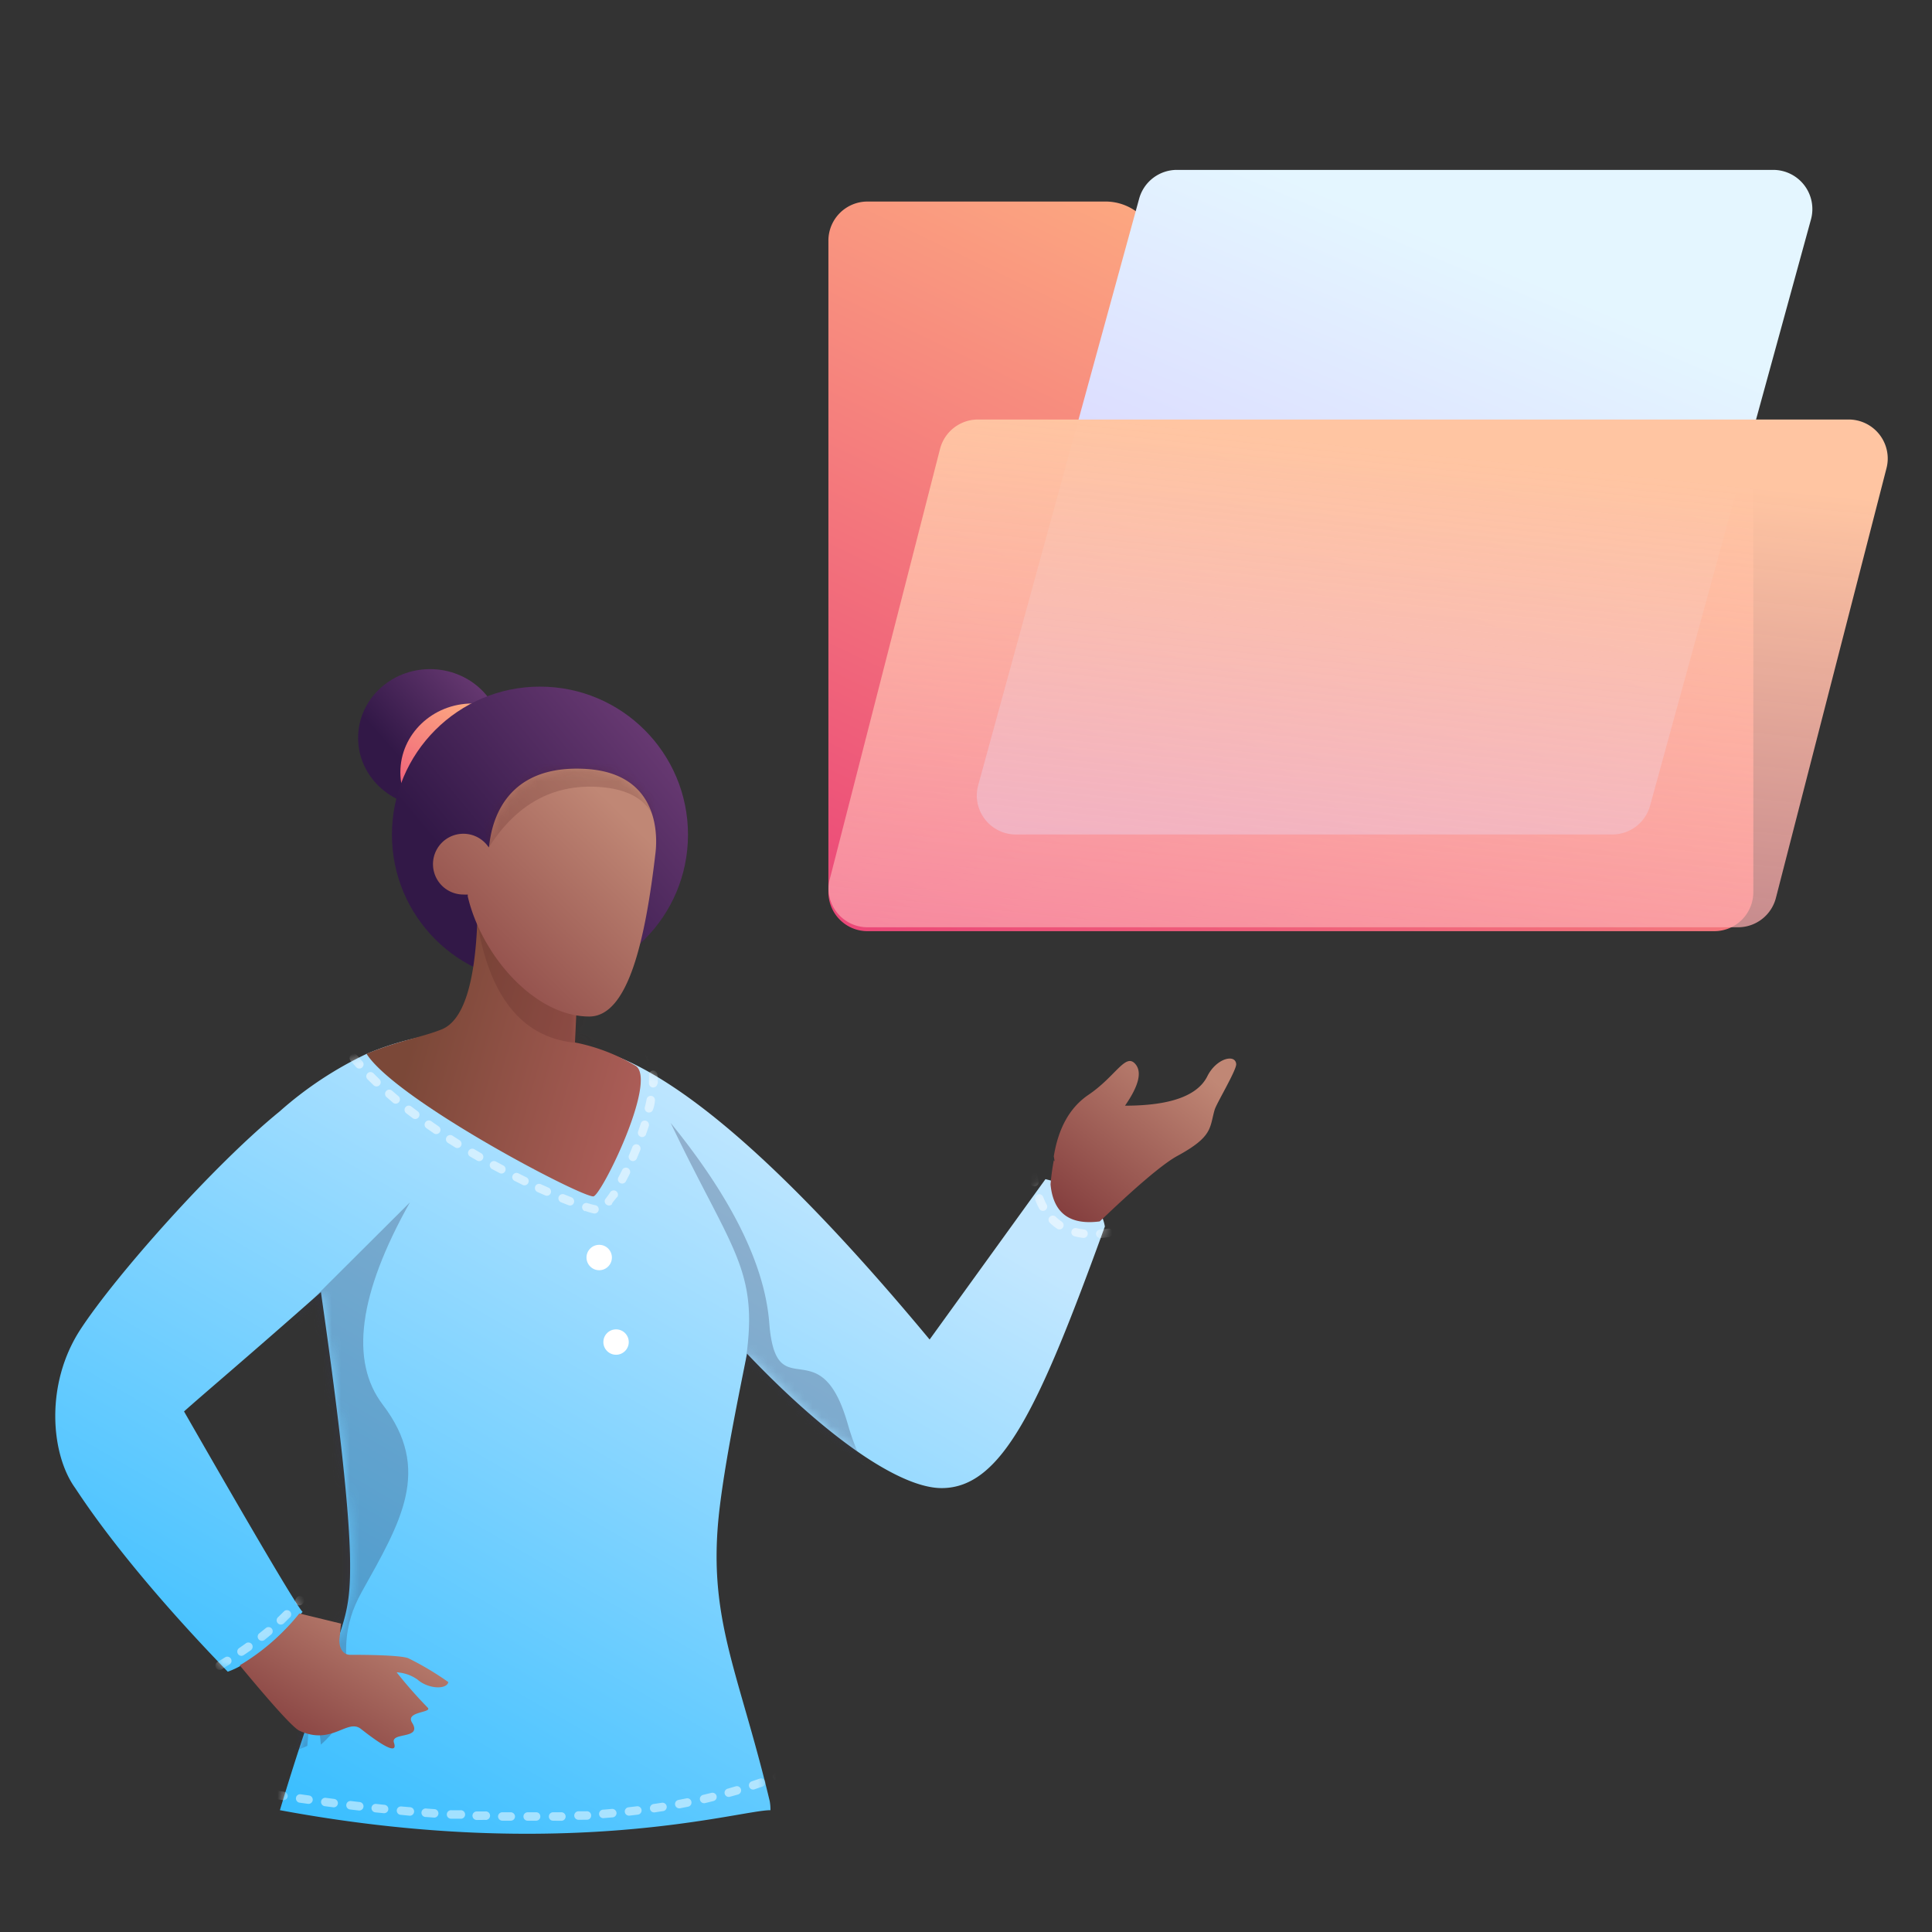 <svg id="Layer_1" data-name="Layer 1" xmlns="http://www.w3.org/2000/svg" xmlns:xlink="http://www.w3.org/1999/xlink" viewBox="0 0 213 213"><rect x="0" y="0" width="213" height="213" fill="#333333" stroke="none"/><defs><style>.cls-1,.cls-10,.cls-7{fill:#fff;}.cls-1{fill-rule:evenodd;}.cls-2{fill:url(#linear-gradient);}.cls-3{fill:url(#linear-gradient-2);}.cls-4{fill:url(#linear-gradient-3);}.cls-5{fill:url(#linear-gradient-4);}.cls-6{mask:url(#mask);}.cls-8{fill:#373a5b;opacity:0.3;}.cls-10,.cls-17,.cls-8{isolation:isolate;}.cls-9{mask:url(#mask-6);}.cls-10{opacity:0.5;}.cls-11{mask:url(#mask-8);}.cls-12{fill:url(#linear-gradient-5);}.cls-13{fill:url(#linear-gradient-6);}.cls-14{fill:url(#linear-gradient-7);}.cls-15{fill:url(#linear-gradient-8);}.cls-16{mask:url(#mask-11);}.cls-17{fill:#50211f;opacity:0.2;}.cls-18{fill:url(#linear-gradient-9);}.cls-19{mask:url(#mask-12);}.cls-20{fill:url(#linear-gradient-10);}.cls-21{fill:url(#linear-gradient-11);}</style><linearGradient id="linear-gradient" x1="-608.6" y1="584.59" x2="-609.04" y2="583.87" gradientTransform="matrix(142.18, 0, 0, -112.14, 86700.13, 65583.46)" gradientUnits="userSpaceOnUse"><stop offset="0" stop-color="#ffb782"/><stop offset="1" stop-color="#eb4878"/></linearGradient><linearGradient id="linear-gradient-2" x1="-608.62" y1="583.67" x2="-608.31" y2="584.25" gradientTransform="matrix(128.42, 0, 0, -102.13, 78290.88, 59701.18)" gradientUnits="userSpaceOnUse"><stop offset="0" stop-color="#d4c4ff"/><stop offset="1" stop-color="#e4f6ff"/></linearGradient><linearGradient id="linear-gradient-3" x1="-609.21" y1="583.65" x2="-609.45" y2="582.55" gradientTransform="matrix(162.74, 0, 0, -78.1, 99303.94, 45633.74)" gradientUnits="userSpaceOnUse"><stop offset="0" stop-color="#ffc5a2"/><stop offset="1" stop-color="#fa96b9" stop-opacity="0.51"/></linearGradient><linearGradient id="linear-gradient-4" x1="-609.4" y1="584.34" x2="-608.87" y2="585.05" gradientTransform="matrix(161.32, 0, 0, -124.65, 98315.67, 73053.1)" gradientUnits="userSpaceOnUse"><stop offset="0" stop-color="#15b3ff"/><stop offset="1" stop-color="#c2e7ff"/></linearGradient><mask id="mask" x="6.09" y="112.75" width="115.72" height="89.41" maskUnits="userSpaceOnUse"><g id="mask-21"><path id="path-20" class="cls-1" d="M115.26,130q5.89,1.43,6.55,5.22c-7.2,19.83-11.32,28.84-18,28.84-4.55,0-12.59-5.5-21.45-14.82-1.21,6-2.39,11.9-3,16.84-1.5,12.18,2,17.84,5.5,32.49a5.1,5.1,0,0,1,.08,1c-3.44,0-22.61,5.85-54.08,0,6.08-20.24,7.77-19.32,7.74-27q0-7.81-3.22-30.12c-8.5,7.51-12.94,11.23-15.09,13.16q12.12,21.14,13.07,22.1-4.94,5.45-8.25,6.59C13.45,172.26,8.88,164.9,8.25,164c-2.65-3.73-3.31-11.43.63-17.45s14.75-18.16,21.93-24a40.58,40.58,0,0,1,9.6-6.36,32.47,32.47,0,0,1,10.05-2.45C66,112.2,52.94,112.16,66,115.79q13,3.63,36.49,31.89Z"/></g></mask><mask id="mask-6" x="6.09" y="112.75" width="124.97" height="89.41" maskUnits="userSpaceOnUse"><g id="mask-21-6" data-name="mask-21"><path id="path-20-6" data-name="path-20" class="cls-1" d="M115.26,130q5.89,1.43,6.55,5.22c-7.2,19.83-11.32,28.84-18,28.84-4.55,0-12.59-5.5-21.45-14.82-1.21,6-2.39,11.9-3,16.84-1.5,12.18,2,17.84,5.5,32.49a5.1,5.1,0,0,1,.08,1c-3.44,0-22.61,5.85-54.08,0,6.08-20.24,7.77-19.32,7.74-27q0-7.81-3.22-30.12c-8.5,7.51-12.94,11.23-15.09,13.16q12.12,21.14,13.07,22.1-4.94,5.45-8.25,6.59C13.45,172.26,8.88,164.9,8.25,164c-2.65-3.73-3.31-11.43.63-17.45s14.75-18.16,21.93-24a40.58,40.58,0,0,1,9.6-6.36,32.47,32.47,0,0,1,10.05-2.45C66,112.2,52.94,112.16,66,115.79q13,3.63,36.49,31.89Z"/></g></mask><mask id="mask-8" x="6.09" y="112.75" width="116.6" height="89.41" maskUnits="userSpaceOnUse"><g id="mask-21-8" data-name="mask-21"><path id="path-20-8" data-name="path-20" class="cls-1" d="M115.26,130q5.89,1.43,6.55,5.22c-7.2,19.83-11.32,28.84-18,28.84-4.55,0-12.59-5.5-21.45-14.82-1.21,6-2.39,11.9-3,16.84-1.5,12.18,2,17.84,5.5,32.49a5.1,5.1,0,0,1,.08,1c-3.44,0-22.61,5.85-54.08,0,6.08-20.24,7.77-19.32,7.74-27q0-7.81-3.22-30.12c-8.5,7.51-12.94,11.23-15.09,13.16q12.12,21.14,13.07,22.1-4.94,5.45-8.25,6.59C13.45,172.26,8.88,164.9,8.25,164c-2.65-3.73-3.31-11.43.63-17.45s14.75-18.16,21.93-24a40.58,40.58,0,0,1,9.6-6.36,32.47,32.47,0,0,1,10.05-2.45C66,112.2,52.94,112.16,66,115.79q13,3.63,36.49,31.89Z"/></g></mask><linearGradient id="linear-gradient-5" x1="-587.11" y1="574.89" x2="-586.45" y2="575.45" gradientTransform="matrix(22.1, 0, 0, -21.13, 13019.1, 12230.96)" gradientUnits="userSpaceOnUse"><stop offset="0" stop-color="#321847"/><stop offset="1" stop-color="#834a88"/></linearGradient><linearGradient id="linear-gradient-6" x1="-586.84" y1="575.41" x2="-587.28" y2="574.69" gradientTransform="matrix(22.1, 0, 0, -21.13, 13025.6, 12236.24)" xlink:href="#linear-gradient"/><linearGradient id="linear-gradient-7" x1="-600.36" y1="581.13" x2="-599.69" y2="581.69" gradientTransform="matrix(45.5, 0, 0, -45.5, 27368.5, 26539.4)" xlink:href="#linear-gradient-5"/><linearGradient id="linear-gradient-8" x1="-598.48" y1="580.95" x2="-599.38" y2="581.21" gradientTransform="matrix(42.12, 0, 0, -42.56, 25292.34, 24847.02)" gradientUnits="userSpaceOnUse"><stop offset="0" stop-color="#c56868"/><stop offset="1" stop-color="#7b4838"/></linearGradient><mask id="mask-11" x="40.41" y="101.38" width="30.78" height="30.53" maskUnits="userSpaceOnUse"><g id="mask-25"><path id="path-24" class="cls-1" d="M48.69,113.49c-2.26.9-4.67,1.21-8.28,2.69,3.26,5.09,23.45,15.72,25,15.72.84,0,7.06-12.63,4.71-14.37a20.91,20.91,0,0,0-6.73-2.6l.36-7.77-11.12-5.78Q52.25,112.06,48.69,113.49Z"/></g></mask><linearGradient id="linear-gradient-9" x1="-596.54" y1="579.9" x2="-595.98" y2="580.53" gradientTransform="matrix(34.35, 0, 0, -38.06, 20540.38, 22184.5)" gradientUnits="userSpaceOnUse"><stop offset="0" stop-color="#843e3e"/><stop offset="1" stop-color="#c08775"/></linearGradient><mask id="mask-12" x="47.7" y="81.64" width="24.91" height="30.42" maskUnits="userSpaceOnUse"><g id="mask-28"><path id="path-27" class="cls-1" d="M72.27,94c-1.12,9.62-3,18.07-7.31,18.07-6,0-11.87-6.73-13.39-13.24,0-.07,0-.14,0-.21a3.59,3.59,0,0,1-.47,0,3.35,3.35,0,1,1,2.78-5.2c.18.08,0-9.35,10.83-8.64C73,85.35,72.42,92.69,72.27,94Z"/></g></mask><linearGradient id="linear-gradient-10" x1="-594.2" y1="577.23" x2="-593.64" y2="577.85" gradientTransform="matrix(28.54, 0, 0, -25.21, 17075.39, 14685.92)" xlink:href="#linear-gradient-9"/><linearGradient id="linear-gradient-11" x1="-595.13" y1="576.38" x2="-594.56" y2="577" gradientTransform="matrix(32.07, 0, 0, -20.72, 19114.28, 12133.87)" xlink:href="#linear-gradient-9"/></defs><g id="Folder-2"><path id="Path" class="cls-2" d="M95.64,22.22h26.2a5.76,5.76,0,0,1,5,2.82l5.14,8.72a5.76,5.76,0,0,0,4.95,2.82H189a4.3,4.3,0,0,1,4.3,4.31V98.35a4.3,4.3,0,0,1-4.3,4.31H95.64a4.31,4.31,0,0,1-4.31-4.31V26.53A4.31,4.31,0,0,1,95.64,22.22Z"/><g id="Group-5-Copy"><path class="cls-3" d="M129.75,18.73H195.5a4.32,4.32,0,0,1,4.16,5.45L181.92,88.82A4.32,4.32,0,0,1,177.76,92H112a4.31,4.31,0,0,1-4.31-4.31,4.42,4.42,0,0,1,.16-1.14L125.59,21.9A4.32,4.32,0,0,1,129.75,18.73Z"/></g><path class="cls-4" d="M107.81,46.25h96a4.31,4.31,0,0,1,4.31,4.31,4.24,4.24,0,0,1-.14,1.07L195.79,99a4.31,4.31,0,0,1-4.18,3.23h-96A4.3,4.3,0,0,1,91.34,98a4.18,4.18,0,0,1,.14-1.07l12.15-47.41A4.32,4.32,0,0,1,107.81,46.25Z"/></g><g id="Dini-pose-1"><g id="Shirt"><path class="cls-5" d="M115.26,130q5.89,1.43,6.55,5.22c-7.2,19.83-11.32,28.84-18,28.84-4.55,0-12.59-5.5-21.45-14.82-1.21,6-2.39,11.9-3,16.84-1.5,12.18,2,17.84,5.5,32.49a5.1,5.1,0,0,1,.08,1c-3.44,0-22.61,5.85-54.08,0,6.08-20.24,7.77-19.32,7.74-27q0-7.81-3.22-30.12c-8.5,7.51-12.94,11.23-15.09,13.16q12.12,21.14,13.07,22.1-4.94,5.45-8.25,6.59C13.45,172.26,8.88,164.9,8.25,164c-2.65-3.73-3.31-11.43.63-17.45s14.75-18.16,21.93-24a40.58,40.58,0,0,1,9.6-6.36,32.47,32.47,0,0,1,10.05-2.45C66,112.2,52.94,112.16,66,115.79q13,3.63,36.49,31.89Z"/><g class="cls-6"><circle class="cls-7" cx="66.06" cy="138.64" r="1.4"/></g><g class="cls-6"><circle id="Oval-Copy-53" class="cls-7" cx="67.92" cy="147.96" r="1.4"/></g><g class="cls-6"><path id="Path-5" class="cls-8" d="M33.07,144.64l12.12-12.08q-8.47,15.09-3,22.29c5.49,7.2,2,12.94-2.31,20.66s1.62,11.4-4.5,16.83l-3.93-36.08Z"/></g><g class="cls-6"><path id="Path-6" class="cls-8" d="M81.87,152.05c2.19-11.93-.69-13.09-7.93-28.25q10.13,12.48,10.87,22.06c.75,9.57,5.57.38,8.65,11.12s7.92,6.94,9.74,9.82q1.83,2.87-6.65,5.33A58.84,58.84,0,0,1,81.87,152.05Z"/></g><g class="cls-6"><path id="Path-13" class="cls-8" d="M25,194.38q2.41-5.81,9.46-8.56l-.58,6.66L27,195.41Z"/></g><g class="cls-9"><path id="Path-20-11" data-name="Path-20" class="cls-8" d="M119,126q1.11,7.8,5.68,7.81c3,0,5.19-1.58,6.42-4.72l-9.87-5.9Z"/></g><g class="cls-6"><path id="Path-66" class="cls-10" d="M24.51,184a.47.47,0,1,1-.48-.8l.78-.48a.46.46,0,1,1,.5.78Zm2.37-1.53a.45.45,0,0,1-.64-.12.47.47,0,0,1,.12-.65c.26-.18.51-.35.75-.53a.48.48,0,0,1,.66.11.47.47,0,0,1-.11.65Zm2.29-1.67a.47.47,0,0,1-.66-.08.46.46,0,0,1,.08-.65l.72-.58a.46.46,0,1,1,.59.71Zm2.16-1.86a.47.47,0,1,1-.64-.68l.65-.64a.47.47,0,0,1,.67.65Zm2-2.08a.47.47,0,0,1-.72-.59.83.83,0,0,0,.11-.15.47.47,0,0,1,.73.59Z"/></g><g class="cls-11"><path id="Path-67" class="cls-10" d="M113.43,129.47a.46.46,0,1,1,.92-.13c0,.31.09.61.15.89a.46.46,0,1,1-.91.19C113.53,130.11,113.47,129.8,113.43,129.47Zm.7,2.82a.45.45,0,0,1,.26-.6.47.47,0,0,1,.61.26,8.4,8.4,0,0,0,.36.8.47.47,0,1,1-.82.44A7.44,7.44,0,0,1,114.13,132.29Zm1.61,2.52a.46.46,0,0,1,0-.66.48.48,0,0,1,.66,0,4.86,4.86,0,0,0,.66.54.47.47,0,0,1,.12.65.45.45,0,0,1-.64.12A5.39,5.39,0,0,1,115.74,134.81Zm2.73,1.49a.45.45,0,0,1-.34-.56.46.46,0,0,1,.56-.34,5.71,5.71,0,0,0,.86.15.47.47,0,0,1-.1.93A7.4,7.4,0,0,1,118.47,136.3Zm2.87.19a.46.46,0,1,1-.08-.92c.29,0,.59-.06.89-.11a.45.45,0,0,1,.53.39.46.46,0,0,1-.38.53C122,136.43,121.65,136.47,121.34,136.49Z"/></g><g class="cls-6"><path id="Path-68" class="cls-10" d="M38.61,116.89a.47.47,0,0,1,.72-.59q.29.35.6.69a.47.47,0,1,1-.7.62Zm1.91,2.1a.46.46,0,0,1,0-.66.47.47,0,0,1,.66,0c.21.22.43.43.65.65a.46.46,0,1,1-.64.67Zm2.07,1.94a.47.47,0,0,1,0-.66.46.46,0,0,1,.66,0l.7.6a.47.47,0,0,1-.6.72Zm2.19,1.8a.47.47,0,0,1-.08-.66.46.46,0,0,1,.65-.08l.74.56a.47.47,0,0,1-.56.75Zm2.28,1.68a.47.47,0,1,1,.54-.76l.76.53a.46.46,0,0,1,.12.65.47.47,0,0,1-.65.12ZM49.38,126a.47.47,0,0,1,.51-.79l.78.5a.47.47,0,0,1,.15.64.46.46,0,0,1-.64.15Zm2.4,1.48a.47.47,0,0,1,.48-.8l.8.47a.46.46,0,1,1-.47.8Zm2.45,1.4a.48.48,0,0,1-.18-.64.47.47,0,0,1,.63-.18l.82.44a.47.47,0,0,1,.19.63.45.45,0,0,1-.63.19Zm2.5,1.31a.45.45,0,0,1-.2-.62.46.46,0,0,1,.62-.21l.83.41a.47.47,0,1,1-.41.84Zm2.51,1.22a.48.48,0,0,1-.23-.62.46.46,0,0,1,.62-.23l.85.38a.47.47,0,0,1,.23.62.46.46,0,0,1-.61.23Zm2.59,1.13a.47.47,0,0,1,.35-.87L63,132a.48.48,0,0,1,.27.61.45.45,0,0,1-.6.26Zm2.67,1a.47.47,0,0,1-.3-.59.46.46,0,0,1,.58-.3c.35.1.63.18.85.22a.46.46,0,0,1,.37.54.46.46,0,0,1-.54.37A8.33,8.33,0,0,1,64.5,133.5Zm3-.81a.46.46,0,0,1-.65.07.45.45,0,0,1-.08-.65,8.23,8.23,0,0,0,.52-.73.47.47,0,0,1,.78.52C67.83,132.19,67.64,132.46,67.46,132.69ZM69,130.25a.47.47,0,0,1-.83-.44c.14-.26.28-.53.42-.82a.47.47,0,0,1,.63-.21.48.48,0,0,1,.21.63Zm1.23-2.59a.47.47,0,1,1-.86-.36c.12-.28.24-.57.35-.85a.46.46,0,0,1,.61-.26.47.47,0,0,1,.26.6Zm1-2.62a.45.45,0,0,1-.59.29.47.47,0,0,1-.29-.59c.1-.29.2-.58.29-.87a.46.46,0,0,1,.58-.31.48.48,0,0,1,.31.59C71.43,124.44,71.34,124.74,71.23,125ZM72,122.3a.46.46,0,0,1-.56.34.47.47,0,0,1-.35-.56c.08-.3.14-.6.2-.89a.46.46,0,1,1,.91.18C72.18,121.67,72.12,122,72,122.3Zm.48-2.83a.47.47,0,0,1-.5.42.46.46,0,0,1-.43-.5c0-.31,0-.61,0-.89a.47.47,0,0,1,.46-.47.46.46,0,0,1,.47.46A8.27,8.27,0,0,1,72.52,119.47Zm-.31-3a.46.46,0,1,1-.86.35,1.68,1.68,0,0,0-.41-.62.47.47,0,0,1,0-.66.45.45,0,0,1,.65,0A2.7,2.7,0,0,1,72.21,116.47Z"/></g><g class="cls-6"><path id="Path-69" class="cls-10" d="M30.26,198.31a.46.46,0,0,1-.39-.53.47.47,0,0,1,.53-.39l.92.15a.46.46,0,0,1,.39.53.47.47,0,0,1-.53.39Zm2.76.43a.47.47,0,0,1-.39-.53.46.46,0,0,1,.53-.39l.92.13a.46.46,0,1,1-.13.92Zm2.78.39a.47.47,0,0,1-.4-.52.46.46,0,0,1,.53-.4l.92.12a.47.47,0,0,1,.4.52.46.46,0,0,1-.52.4Zm2.78.36a.47.47,0,0,1-.4-.52.46.46,0,0,1,.52-.41l.92.11a.47.47,0,1,1-.11.93Zm2.79.32a.47.47,0,0,1-.41-.52.46.46,0,0,1,.51-.41l.93.1a.46.46,0,0,1-.1.92Zm2.79.27a.46.46,0,1,1,.09-.92l.92.08a.47.47,0,1,1-.08.93Zm2.8.24a.47.47,0,1,1,.07-.93l.93.07a.47.47,0,0,1-.07.93Zm2.8.19a.47.47,0,1,1,.06-.93l.92,0a.47.47,0,1,1,0,.93Zm2.8.14a.47.47,0,1,1,0-.94l.93,0a.47.47,0,1,1,0,.93Zm2.81.08a.48.48,0,0,1-.46-.48.47.47,0,0,1,.48-.45h.93a.48.48,0,0,1,.46.47.47.47,0,0,1-.48.46Zm2.81,0a.46.46,0,0,1-.47-.46.47.47,0,0,1,.46-.47h.93a.45.45,0,0,1,.47.46.46.46,0,0,1-.46.47Zm2.81,0a.46.46,0,0,1-.48-.45.47.47,0,0,1,.46-.48c.31,0,.62,0,.92,0a.47.47,0,1,1,0,.94Zm2.81-.1a.48.48,0,0,1-.49-.45.48.48,0,0,1,.44-.49l.93,0a.46.46,0,0,1,.49.44.45.45,0,0,1-.43.49Zm2.81-.19a.47.47,0,1,1-.07-.93l.92-.08a.48.48,0,0,1,.51.42.47.47,0,0,1-.42.51Zm2.79-.27a.46.46,0,1,1-.11-.92l.92-.11a.46.46,0,0,1,.12.92Zm2.79-.36a.46.46,0,0,1-.53-.39.47.47,0,0,1,.39-.53l.92-.14a.47.47,0,0,1,.53.39.46.46,0,0,1-.39.53Zm2.78-.45a.47.47,0,0,1-.54-.38.46.46,0,0,1,.37-.54l.91-.18a.47.47,0,0,1,.18.92Zm2.76-.57a.47.47,0,0,1-.56-.36.46.46,0,0,1,.36-.55l.9-.22A.47.47,0,0,1,79,198a.46.46,0,0,1-.34.56Zm2.74-.7a.46.46,0,0,1-.25-.89l.89-.26a.47.47,0,0,1,.58.32.48.48,0,0,1-.32.58Zm2.71-.82a.46.46,0,0,1-.3-.88l.88-.3a.46.46,0,0,1,.31.87Zm2.66-1a.48.48,0,0,1-.61-.26.49.49,0,0,1,.26-.61l.54-.21a.46.46,0,1,1,.35.86Z"/></g></g><g id="Head"><g id="Group-60"><ellipse id="Oval-Copy-54" class="cls-12" cx="47.41" cy="81.35" rx="7.93" ry="7.58"/><ellipse id="Oval-Copy-55" class="cls-13" cx="52.07" cy="85.14" rx="7.93" ry="7.58"/><circle class="cls-14" cx="59.53" cy="92.02" r="16.32"/></g><g id="Path-8"><path class="cls-15" d="M48.69,113.49c-2.26.9-4.67,1.21-8.28,2.69,3.26,5.09,23.45,15.72,25,15.72.84,0,7.06-12.63,4.71-14.37a20.91,20.91,0,0,0-6.73-2.6l.36-7.77-11.12-5.78Q52.25,112.06,48.69,113.49Z"/><g class="cls-16"><path id="Path-9" class="cls-17" d="M52.56,101.38q2,12.56,10.64,13.56t8-5.47Z"/></g></g><path class="cls-18" d="M72.27,94c-1.12,9.62-3,18.07-7.31,18.07-6,0-11.87-6.73-13.39-13.24,0-.07,0-.14,0-.21a3.59,3.59,0,0,1-.47,0,3.35,3.35,0,1,1,2.78-5.2c.18.08,0-9.35,10.83-8.64C73,85.35,72.42,92.69,72.27,94Z"/><g class="cls-19"><path id="Path-74" class="cls-17" d="M53.94,93.35q4.5-7,11.91-6.6t6.7,7.39l-.71-9.34-9.3-3.16-7.59,4-1.9,4.11Z"/></g></g><g id="Hands"><g id="Path-21"><path class="cls-20" d="M116.18,127.92l.09.11-.09-.55c.51-3.14,1.78-5.39,3.81-6.77,3.05-2.06,4.1-4.7,5.2-3.38.73.88.35,2.4-1.16,4.57q7.46,0,9.08-3.25c1-2,3.11-2.49,3.18-1.32,0,.71-2.15,4.29-2.37,5-.59,2-.15,2.95-4.12,5.11-2.65,1.44-8.5,7.21-8.56,7.22-3.32.43-5.12-.93-5.42-4.08A26.07,26.07,0,0,1,116.18,127.92Z"/></g><g id="Path-18"><path class="cls-21" d="M26.43,183.6A24.38,24.38,0,0,0,33,177.88L37.6,179l-.16,1.57c-.11.81.19,1.87,1.18,1.87s5.36,0,6.38.37a32.35,32.35,0,0,1,4.43,2.64c-.21.87-2.27.74-3.41-.29a4.43,4.43,0,0,0-2.29-.79,49.2,49.2,0,0,0,3.43,3.9c.52.57-2.51.4-1.73,1.65,1.18,1.88-2.37,1-2,2.2.57,1.67-2.14-.33-3.64-1.51s-3.18,1.86-6.78.2Q32,190.33,26.43,183.6Z"/></g></g></g></svg>